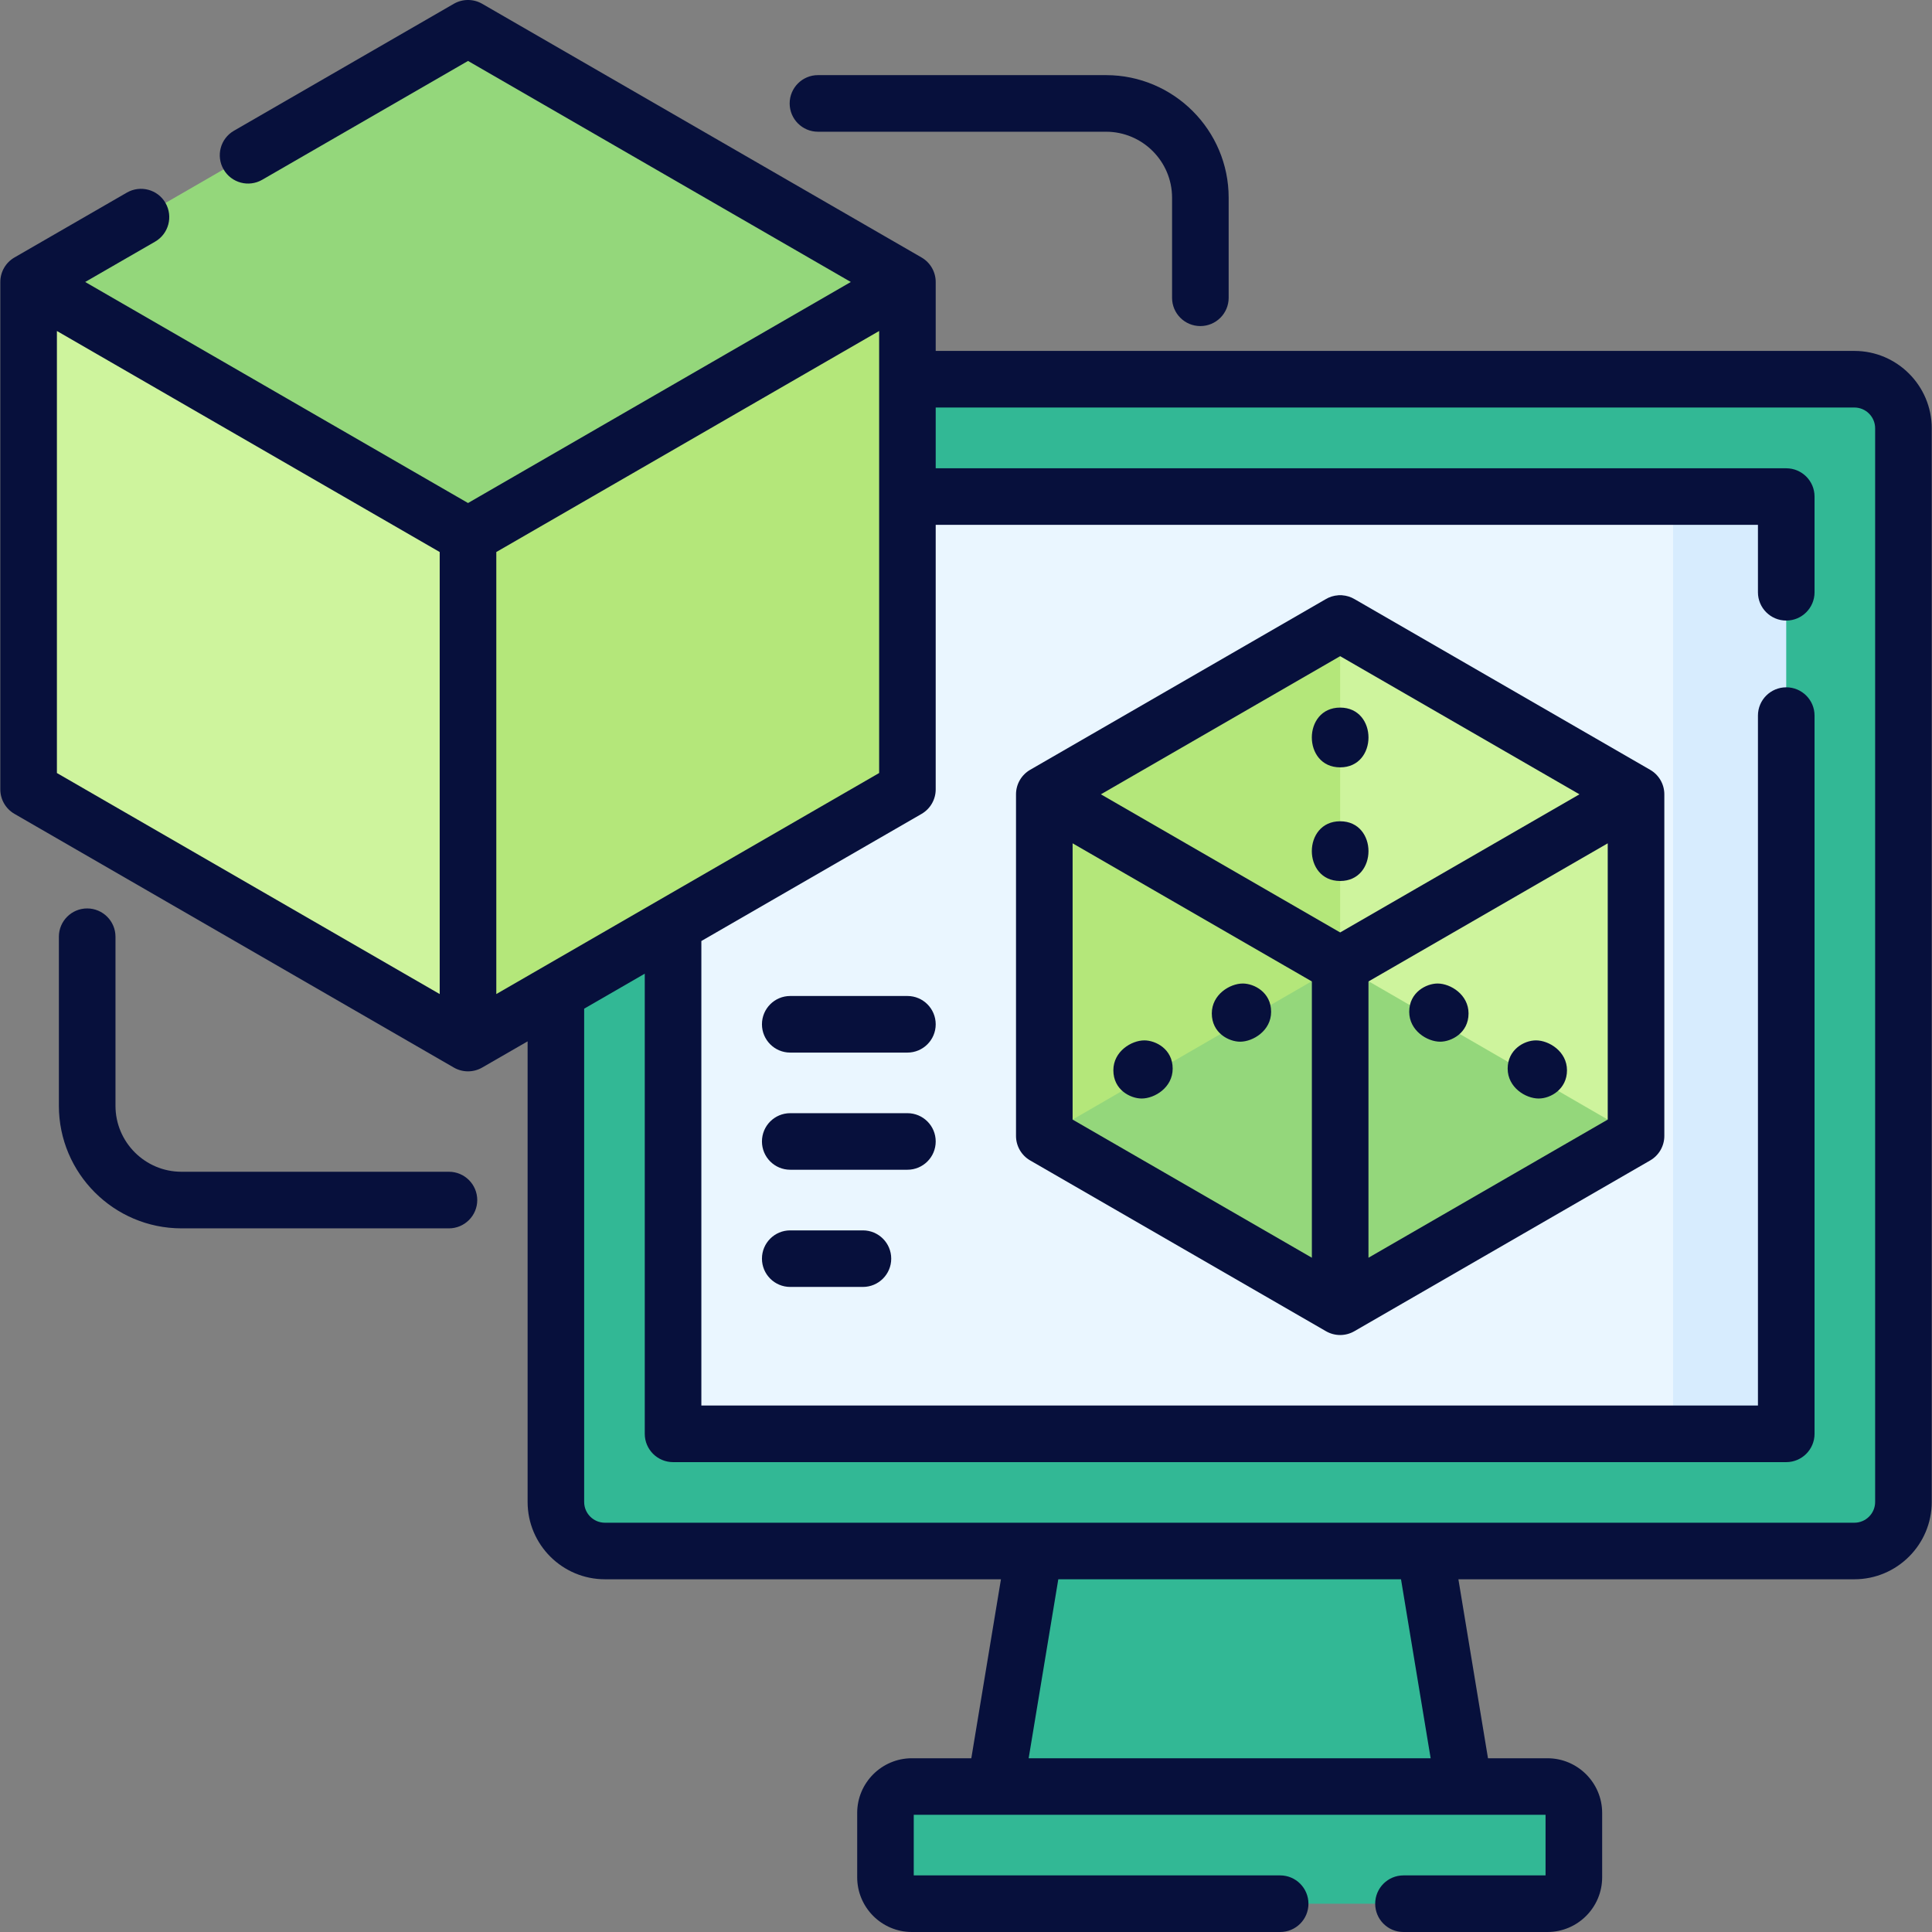 <svg xmlns="http://www.w3.org/2000/svg" width="44" height="44" viewBox="0 0 44 44" fill="none"><rect x="0" y="0" width="44" height="44" fill="#808080" stroke="none"/><g clip-path="url(#clip0_4_223)"><path d="M32.013 40.687L28.004 42.021L22.667 40.687L23.555 35.323L28.004 33.992L31.125 35.323L32.013 40.687Z" fill="#32B895"></path><path d="M32.453 35.323L28.004 33.992L26.716 34.377L29.876 35.323L30.764 40.687L26.716 41.699L28.004 42.021L33.342 40.687L32.453 35.323Z" fill="#32B895"></path><path d="M40.122 35.323L13.777 35.323C13.16 35.323 12.66 34.823 12.66 34.206L12.66 9.754C12.66 9.137 13.16 8.637 13.777 8.637L40.122 8.637C40.739 8.637 41.239 9.137 41.239 9.754L41.239 34.206C41.239 34.823 40.739 35.323 40.122 35.323Z" fill="#32B895"></path><path d="M42.232 8.637L39.586 8.637C40.203 8.637 40.703 9.137 40.703 9.754L40.703 34.206C40.703 34.823 40.203 35.323 39.586 35.323H42.232C42.849 35.323 43.349 34.823 43.349 34.206L43.349 9.754C43.349 9.137 42.849 8.637 42.232 8.637Z" fill="#32B895"></path><path d="M38.103 32.654L15.329 32.654L15.329 11.309L38.103 11.309L39.392 13.422L39.392 30.998L38.103 32.654Z" fill="#EAF6FF"></path><path d="M38.103 11.309L40.68 11.309L40.68 32.654H38.103L38.103 11.309Z" fill="#D7ECFE"></path><path d="M37.259 25.87L30.521 20.843L23.784 25.87L30.521 29.76L37.259 25.87Z" fill="#94D77B"></path><path d="M33.59 43.356L20.767 43.356C20.435 43.356 20.166 43.086 20.166 42.754L20.166 41.288C20.166 40.956 20.435 40.687 20.767 40.687L33.59 40.687C33.922 40.687 34.191 40.956 34.191 41.288V42.754C34.191 43.086 33.922 43.356 33.59 43.356Z" fill="#32B895"></path><path d="M35.242 40.687L32.664 40.687C32.997 40.687 33.266 40.956 33.266 41.288V42.754C33.266 43.086 32.997 43.356 32.664 43.356L35.242 43.356C35.574 43.356 35.843 43.086 35.843 42.754V41.288C35.843 40.956 35.574 40.687 35.242 40.687Z" fill="#32B895"></path><path d="M30.521 14.2L29.014 19.294L30.521 21.973L37.259 25.87L37.259 18.09L30.521 14.2Z" fill="#CEF49D"></path><path d="M23.784 18.09L23.784 25.87L30.521 21.973L30.521 14.2L23.784 18.09Z" fill="#B4E77A"></path><path d="M20.666 6.422L10.658 0.644L0.651 6.422L10.658 14.2L20.666 6.422Z" fill="#94D77B"></path><path d="M10.658 12.2L0.651 6.422L0.651 17.977L10.658 23.755L12.178 17.324L10.658 12.2Z" fill="#CEF49D"></path><path d="M20.666 6.422L10.658 12.2L10.658 23.755L20.711 17.977L20.666 6.422Z" fill="#B4E77A"></path><path d="M42.232 7.992L21.31 7.992L21.31 6.422C21.31 6.192 21.187 5.979 20.988 5.864L10.981 0.086C10.781 -0.029 10.536 -0.029 10.336 0.086L5.327 2.978C5.019 3.156 4.914 3.55 5.092 3.858C5.27 4.167 5.664 4.272 5.972 4.094L10.659 1.388L19.377 6.422L10.659 11.456L1.94 6.422L3.533 5.503C3.841 5.325 3.946 4.931 3.769 4.622C3.591 4.314 3.197 4.209 2.888 4.387L0.329 5.864C0.13 5.979 0.007 6.192 0.007 6.422L0.007 17.977C0.007 18.208 0.13 18.42 0.329 18.535L10.336 24.313C10.536 24.428 10.781 24.428 10.981 24.313L12.016 23.716L12.016 34.206C12.016 35.177 12.806 35.967 13.777 35.967L22.796 35.967L22.121 40.043H20.767C20.081 40.043 19.522 40.602 19.522 41.288L19.522 42.754C19.522 43.441 20.081 44 20.767 44L29.155 44C29.511 44 29.799 43.712 29.799 43.356C29.799 43 29.511 42.711 29.155 42.711L20.81 42.711L20.81 41.331L33.334 41.331C33.336 41.331 33.339 41.331 33.341 41.331C33.344 41.331 33.346 41.331 33.349 41.331H35.199V42.711H31.963C31.607 42.711 31.319 43 31.319 43.356C31.319 43.712 31.607 44 31.963 44L35.242 44C35.929 44 36.488 43.441 36.488 42.754V41.288C36.488 40.602 35.929 40.043 35.242 40.043L33.888 40.043L33.214 35.967L42.232 35.967C43.203 35.967 43.994 35.177 43.994 34.206L43.994 9.754C43.994 8.783 43.203 7.992 42.232 7.992ZM11.303 22.639L11.303 12.572L20.022 7.538L20.022 17.605L11.303 22.639ZM1.296 7.538L10.014 12.572L10.014 22.639L1.296 17.605L1.296 7.538ZM32.582 40.043L23.427 40.043L24.102 35.967L31.907 35.967L32.582 40.043ZM42.705 34.206C42.705 34.467 42.493 34.679 42.232 34.679C38.623 34.679 16.283 34.679 13.777 34.679C13.516 34.679 13.304 34.467 13.304 34.206L13.304 22.972L14.684 22.175L14.684 32.654C14.684 33.01 14.973 33.299 15.329 33.299L40.681 33.299C41.036 33.299 41.325 33.01 41.325 32.654L41.325 16.297C41.325 15.941 41.036 15.653 40.681 15.653C40.325 15.653 40.036 15.941 40.036 16.297L40.036 32.01L15.973 32.01L15.973 21.431L20.988 18.536C21.187 18.421 21.31 18.208 21.31 17.978L21.31 11.953L40.036 11.953V13.489C40.036 13.845 40.325 14.133 40.681 14.133C41.036 14.133 41.325 13.845 41.325 13.489V11.309C41.325 10.953 41.036 10.665 40.681 10.665L21.31 10.665L21.31 9.281L42.232 9.281C42.493 9.281 42.705 9.493 42.705 9.754L42.705 34.206Z" fill="#07103C"></path><path d="M37.581 17.532L30.851 13.646C30.766 13.595 30.669 13.564 30.565 13.557C30.563 13.557 30.562 13.557 30.561 13.556C30.556 13.556 30.551 13.556 30.546 13.556C30.544 13.556 30.542 13.556 30.541 13.556C30.534 13.555 30.528 13.555 30.521 13.555C30.515 13.555 30.509 13.555 30.502 13.556C30.5 13.556 30.499 13.556 30.497 13.556C30.492 13.556 30.487 13.556 30.482 13.556C30.48 13.557 30.479 13.557 30.478 13.557C30.374 13.564 30.276 13.595 30.192 13.646L23.461 17.532C23.262 17.647 23.139 17.86 23.139 18.09L23.139 25.87C23.139 26.1 23.262 26.313 23.461 26.428L30.199 30.318C30.399 30.433 30.644 30.433 30.844 30.318L37.582 26.428C37.781 26.313 37.904 26.1 37.904 25.87L37.904 18.09C37.904 17.86 37.781 17.647 37.581 17.532ZM30.521 21.236L25.072 18.09L30.521 14.944L35.971 18.09L30.521 21.236ZM24.428 19.206L29.877 22.352L29.877 28.644L24.428 25.498L24.428 19.206ZM31.166 28.644L31.166 22.352L36.615 19.206L36.615 25.498L31.166 28.644Z" fill="#07103C"></path><path d="M35.687 24.375C35.687 23.948 35.28 23.694 34.981 23.694C34.704 23.694 34.336 23.91 34.336 24.337C34.336 24.765 34.744 25.018 35.042 25.018C35.319 25.018 35.687 24.802 35.687 24.375Z" fill="#07103C"></path><path d="M33.445 23.08C33.445 22.654 33.038 22.399 32.739 22.399C32.489 22.399 32.094 22.594 32.094 23.043C32.094 23.47 32.501 23.724 32.8 23.724C33.049 23.724 33.445 23.53 33.445 23.08Z" fill="#07103C"></path><path d="M26.062 23.694C25.769 23.694 25.356 23.943 25.356 24.375C25.356 24.822 25.745 25.018 26.001 25.018C26.294 25.018 26.707 24.77 26.707 24.337C26.707 23.89 26.318 23.694 26.062 23.694Z" fill="#07103C"></path><path d="M28.949 23.043C28.949 22.596 28.559 22.399 28.304 22.399C28.011 22.399 27.598 22.648 27.598 23.08C27.598 23.527 27.987 23.724 28.243 23.724C28.536 23.724 28.949 23.475 28.949 23.043Z" fill="#07103C"></path><path d="M30.521 16.115C29.661 16.115 29.661 17.476 30.521 17.476C31.382 17.476 31.381 16.115 30.521 16.115Z" fill="#07103C"></path><path d="M30.521 18.704C29.661 18.704 29.661 20.064 30.521 20.064C31.382 20.064 31.381 18.704 30.521 18.704Z" fill="#07103C"></path><path d="M20.666 22.683L17.997 22.683C17.641 22.683 17.353 22.972 17.353 23.328C17.353 23.683 17.641 23.972 17.997 23.972L20.666 23.972C21.022 23.972 21.31 23.683 21.31 23.328C21.31 22.972 21.022 22.683 20.666 22.683Z" fill="#07103C"></path><path d="M20.666 25.352L17.997 25.352C17.641 25.352 17.353 25.64 17.353 25.996C17.353 26.352 17.641 26.64 17.997 26.64L20.666 26.64C21.022 26.64 21.31 26.352 21.31 25.996C21.31 25.64 21.022 25.352 20.666 25.352Z" fill="#07103C"></path><path d="M19.652 28.021L17.997 28.021C17.641 28.021 17.353 28.309 17.353 28.665C17.353 29.021 17.641 29.309 17.997 29.309L19.652 29.309C20.008 29.309 20.297 29.021 20.297 28.665C20.297 28.309 20.008 28.021 19.652 28.021Z" fill="#07103C"></path><path d="M18.628 3L25.189 3C26.018 3 26.693 3.674 26.693 4.503V6.782C26.693 7.138 26.981 7.426 27.337 7.426C27.693 7.426 27.982 7.138 27.982 6.782V4.503C27.982 2.964 26.729 1.711 25.189 1.711L18.628 1.711C18.273 1.711 17.984 2 17.984 2.356C17.984 2.711 18.273 3 18.628 3Z" fill="#07103C"></path><path d="M10.224 26.686L4.133 26.686C3.304 26.686 2.63 26.012 2.63 25.183L2.63 21.333C2.63 20.978 2.341 20.689 1.985 20.689C1.629 20.689 1.341 20.978 1.341 21.333L1.341 25.183C1.341 26.722 2.594 27.975 4.133 27.975L10.224 27.975C10.58 27.975 10.869 27.686 10.869 27.331C10.869 26.975 10.58 26.686 10.224 26.686Z" fill="#07103C"></path></g><defs><clipPath id="clip0_4_223"><rect width="44" height="44" fill="white"></rect></clipPath></defs></svg>